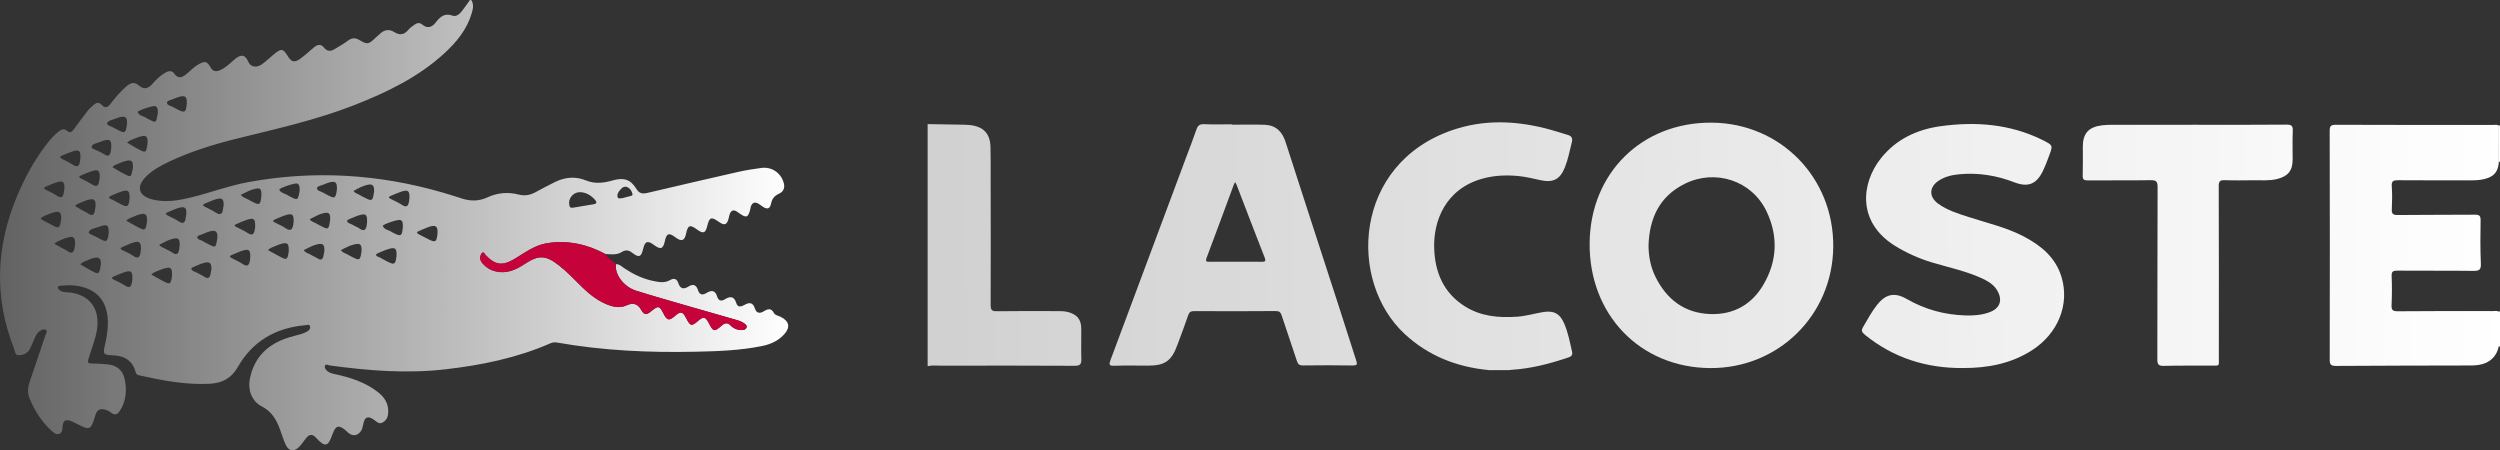 <svg width="161" height="29" viewBox="0 0 161 29" fill="none" xmlns="http://www.w3.org/2000/svg">
<rect x="0" y="0" width="161" height="29" fill="#333333" stroke="none"/>
<path d="M39.666 17.01C39.9 17.01 40.052 17.176 40.224 17.289C40.771 17.649 41.35 17.936 41.996 18.077C42.386 18.162 42.779 18.256 43.16 18.034C43.415 17.887 43.596 17.963 43.684 18.232C43.808 18.61 44.032 18.646 44.348 18.448C44.651 18.259 44.848 18.359 44.949 18.68C45.045 18.985 45.234 19.03 45.493 18.87C45.821 18.667 46.062 18.692 46.185 19.098C46.264 19.36 46.439 19.423 46.672 19.28C47.023 19.064 47.28 19.067 47.417 19.52C47.504 19.808 47.72 19.763 47.927 19.644C48.252 19.455 48.491 19.462 48.619 19.876C48.713 20.177 48.938 20.203 49.187 20.048C49.445 19.889 49.66 19.822 49.842 20.158C49.924 20.311 50.132 20.33 50.284 20.408C50.834 20.69 50.912 21.079 50.495 21.537C50.117 21.954 49.619 22.174 49.076 22.284C47.66 22.573 46.219 22.62 44.782 22.651C41.793 22.716 38.814 22.581 35.864 22.058C35.718 22.032 35.586 22.049 35.441 22.112C33.291 23.051 31.021 23.515 28.696 23.783C26.185 24.072 23.695 23.872 21.207 23.53C21.117 23.517 20.989 23.41 20.928 23.553C20.877 23.672 20.964 23.783 21.048 23.867C21.193 24.014 21.391 24.056 21.587 24.098C22.583 24.313 23.537 24.621 24.35 25.26C24.785 25.601 25.031 26.02 25.001 26.58C24.987 26.848 24.894 27.062 24.652 27.202C24.403 27.346 24.261 27.156 24.091 27.038C23.685 26.756 23.48 26.844 23.387 27.34C23.358 27.496 23.329 27.649 23.231 27.78C23.018 28.068 22.719 28.108 22.442 27.882C22.37 27.824 22.307 27.755 22.236 27.697C21.817 27.351 21.615 27.408 21.429 27.922C21.424 27.934 21.418 27.945 21.414 27.958C21.127 28.784 20.938 28.827 20.34 28.178C20.121 27.942 19.931 27.963 19.741 28.182C19.569 28.381 19.436 28.616 19.248 28.797C18.926 29.107 18.61 29.062 18.412 28.664C18.25 28.337 18.153 27.979 18.025 27.636C17.797 27.02 17.489 26.493 16.851 26.167C16.219 25.844 15.949 25.109 16.087 24.409C16.36 23.022 17.224 22.168 18.562 21.744C18.853 21.651 19.153 21.589 19.444 21.498C19.581 21.455 19.715 21.391 19.834 21.312C19.935 21.245 20.005 21.128 19.964 21.006C19.916 20.866 19.779 20.933 19.685 20.941C17.757 21.101 16.258 21.979 15.311 23.64C14.89 24.379 14.294 24.673 13.505 24.714C11.959 24.795 10.456 24.503 8.96 24.169C8.849 24.144 8.775 24.106 8.741 23.98C8.542 23.251 8.057 22.918 7.286 22.884C6.627 22.855 6.62 22.812 6.771 22.158C6.863 21.759 6.927 21.359 6.943 20.952C7.009 19.343 6.16 18.434 4.525 18.369C4.327 18.361 4.126 18.384 3.928 18.404C3.858 18.411 3.753 18.384 3.732 18.487C3.715 18.57 3.778 18.637 3.838 18.687C3.954 18.786 4.096 18.807 4.247 18.814C5.711 18.879 6.479 19.832 6.239 21.262C6.133 21.9 5.881 22.495 5.698 23.109C5.632 23.33 5.648 23.408 5.901 23.407C6.234 23.407 6.567 23.438 6.899 23.463C7.514 23.51 7.914 23.841 8.034 24.44C8.174 25.141 8.125 25.823 7.726 26.448C7.573 26.686 7.4 26.779 7.142 26.566C7.034 26.477 6.89 26.415 6.752 26.377C6.449 26.295 6.251 26.391 6.151 26.714C5.833 27.745 5.825 27.742 4.825 27.233C4.731 27.185 4.637 27.133 4.536 27.102C4.203 27.001 4.071 27.091 4.032 27.441C4.012 27.623 4.033 27.838 3.84 27.927C3.625 28.027 3.454 27.863 3.312 27.734C2.679 27.153 2.225 26.445 1.904 25.66C1.763 25.314 1.783 24.948 1.91 24.583C2.26 23.58 2.593 22.573 2.931 21.566C2.966 21.461 3.078 21.334 2.954 21.247C2.839 21.166 2.698 21.236 2.583 21.306C2.429 21.4 2.339 21.545 2.269 21.703C2.157 21.954 2.05 22.209 1.93 22.457C1.787 22.751 1.508 22.869 1.209 22.874C0.951 22.879 0.962 22.599 0.897 22.433C-0.397 19.14 -0.258 15.871 1.098 12.632C1.591 11.453 2.198 10.334 2.981 9.314C3.215 9.01 3.462 8.718 3.766 8.479C3.944 8.34 4.119 8.245 4.332 8.436C4.515 8.601 4.64 8.479 4.753 8.326C5.042 7.934 5.329 7.54 5.631 7.156C5.752 7.002 5.901 6.866 6.051 6.738C6.208 6.603 6.38 6.566 6.54 6.744C6.777 7.01 6.944 6.915 7.13 6.668C7.432 6.268 7.762 5.89 8.144 5.557C8.405 5.329 8.653 5.252 8.95 5.51C9.261 5.779 9.547 5.714 9.81 5.408C10.06 5.119 10.334 4.847 10.678 4.663C10.888 4.551 11.085 4.536 11.238 4.758C11.453 5.067 11.701 5.009 11.952 4.811C12.233 4.591 12.469 4.319 12.787 4.142C13.204 3.91 13.327 3.936 13.569 4.353C13.722 4.617 13.93 4.629 14.179 4.515C14.524 4.359 14.792 4.101 15.07 3.856C15.454 3.516 15.758 3.441 15.991 3.978C16.144 4.331 16.527 4.382 16.872 4.137C17.151 3.938 17.395 3.692 17.663 3.475C18.119 3.105 18.231 3.127 18.535 3.619C18.762 3.989 18.962 4.049 19.316 3.797C19.628 3.575 19.908 3.31 20.202 3.064C20.434 2.87 20.655 2.795 20.881 3.082C21.057 3.305 21.289 3.316 21.522 3.178C21.83 2.996 22.14 2.816 22.427 2.604C22.679 2.418 22.893 2.429 23.155 2.583C23.66 2.879 23.728 2.859 24.155 2.459C24.261 2.36 24.372 2.265 24.48 2.168C24.757 1.915 25.059 1.856 25.387 2.064C25.735 2.283 26.025 2.25 26.293 1.924C26.407 1.785 26.569 1.679 26.72 1.573C26.875 1.464 27.046 1.452 27.198 1.583C27.539 1.877 27.84 1.733 28.056 1.453C28.345 1.079 28.62 0.82 29.151 1.009C29.391 1.093 29.606 0.897 29.757 0.702C29.934 0.474 30.097 0.235 30.266 0H30.346C30.534 0.283 30.461 0.579 30.374 0.868C30.063 1.91 29.394 2.721 28.606 3.442C26.93 4.976 24.915 5.946 22.814 6.77C20.396 7.718 17.867 8.28 15.352 8.902C13.83 9.278 12.329 9.731 10.908 10.402C10.355 10.663 9.816 10.954 9.384 11.395C8.764 12.027 8.921 12.61 9.788 12.838C10.639 13.061 11.483 12.915 12.314 12.712C13.539 12.413 14.721 11.961 15.967 11.732C20.198 10.951 24.37 11.204 28.492 12.395C28.912 12.516 29.329 12.65 29.746 12.784C30.301 12.964 30.848 12.961 31.38 12.714C32.034 12.41 32.715 12.352 33.406 12.529C33.798 12.63 34.138 12.565 34.477 12.383C34.898 12.158 35.317 11.928 35.745 11.72C36.395 11.406 37.053 11.339 37.749 11.624C38.297 11.849 38.87 11.789 39.434 11.625C40.151 11.417 40.604 11.541 40.975 12.152C41.18 12.491 41.399 12.492 41.718 12.417C43.658 11.962 45.599 11.509 47.543 11.069C48.035 10.958 48.536 10.882 49.037 10.815C49.726 10.724 50.329 11.162 50.485 11.832C50.556 12.139 50.423 12.361 50.161 12.479C49.863 12.613 49.717 12.811 49.653 13.123C49.586 13.448 49.416 13.498 49.135 13.321C49.035 13.257 48.947 13.175 48.843 13.116C48.603 12.979 48.438 13.055 48.351 13.308C48.335 13.357 48.334 13.411 48.321 13.462C48.184 14.016 48.07 14.06 47.612 13.735C47.558 13.696 47.504 13.657 47.448 13.622C47.217 13.478 47.072 13.568 46.991 13.797C46.961 13.883 46.947 13.975 46.924 14.064C46.812 14.492 46.655 14.545 46.283 14.28C45.806 13.94 45.683 13.986 45.546 14.559C45.435 15.019 45.286 15.07 44.891 14.782C44.43 14.445 44.3 14.493 44.185 15.044C44.088 15.511 43.891 15.58 43.501 15.286C43.077 14.965 42.925 15.02 42.814 15.534C42.705 16.038 42.54 16.095 42.114 15.775C41.703 15.468 41.531 15.534 41.414 16.041C41.298 16.549 41.142 16.615 40.725 16.286C40.494 16.103 40.296 16.07 40.044 16.229C39.72 16.433 39.352 16.379 38.993 16.36C37.813 15.726 36.566 15.448 35.223 15.662C34.431 15.788 33.817 16.265 33.16 16.659C32.349 17.144 31.894 17.082 31.26 16.41C31.204 16.351 31.173 16.21 31.061 16.275C30.994 16.315 30.956 16.423 30.934 16.508C30.887 16.69 30.971 16.844 31.088 16.975C31.313 17.229 31.595 17.4 31.928 17.478C32.637 17.645 33.233 17.367 33.798 16.994C34.686 16.407 35.142 16.423 35.988 17.082C36.533 17.507 37 18.012 37.493 18.492C37.951 18.937 38.446 19.334 39.043 19.585C39.468 19.764 39.905 19.87 40.355 19.661C40.762 19.473 41.071 19.564 41.281 19.933C41.483 20.287 41.612 20.31 41.93 20.047C42.398 19.66 42.471 19.675 42.737 20.207C42.953 20.64 43.098 20.67 43.45 20.359C43.829 20.024 43.962 20.047 44.191 20.491C44.461 21.011 44.536 21.027 44.967 20.655C45.293 20.372 45.436 20.399 45.632 20.777C45.941 21.373 45.989 21.388 46.478 20.966C46.684 20.789 46.845 20.751 47.056 20.965C47.256 21.168 47.52 21.267 47.816 21.254C47.928 21.248 48.031 21.207 48.074 21.099C48.122 20.977 48.031 20.901 47.946 20.838C47.807 20.734 47.65 20.666 47.481 20.618C46.485 20.335 45.488 20.051 44.493 19.761C43.32 19.42 42.142 19.088 40.976 18.724C40.157 18.468 39.572 17.667 39.666 17.007V17.01ZM36.648 13.058C36.675 13.198 36.623 13.42 36.906 13.375C37.35 13.305 37.792 13.223 38.236 13.152C38.438 13.119 38.444 13.017 38.334 12.887C38.086 12.595 37.775 12.4 37.385 12.376C36.994 12.353 36.652 12.678 36.648 13.058ZM23.286 16.142C23.3 15.742 23.189 15.647 22.823 15.738C22.709 15.767 22.594 15.8 22.486 15.847C22.306 15.926 22.133 16.019 21.957 16.105C22.059 16.296 22.281 16.309 22.438 16.419C22.512 16.471 22.6 16.505 22.681 16.549C23.149 16.795 23.2 16.768 23.274 16.239C23.28 16.201 23.284 16.162 23.286 16.142ZM10.169 7.244C10.143 7.096 10.191 6.918 10.004 6.838C9.86 6.778 8.837 7.128 8.87 7.221C8.959 7.474 9.268 7.467 9.456 7.617C9.496 7.649 9.548 7.667 9.596 7.692C10.038 7.923 10.052 7.916 10.136 7.438C10.148 7.374 10.159 7.309 10.171 7.244H10.169ZM19.298 12.256C19.292 12.089 19.314 11.92 19.15 11.825C19.02 11.75 17.947 12.127 17.985 12.216C18.08 12.436 18.357 12.454 18.541 12.583C18.605 12.628 18.682 12.656 18.751 12.693C19.145 12.899 19.184 12.88 19.27 12.438C19.283 12.374 19.29 12.309 19.298 12.256ZM13.612 17.369C13.638 16.935 13.511 16.828 13.122 16.932C12.982 16.97 12.845 17.025 12.713 17.084C12.57 17.148 12.311 17.243 12.318 17.295C12.343 17.471 12.566 17.488 12.707 17.574C12.842 17.658 12.996 17.713 13.125 17.803C13.404 17.996 13.526 17.897 13.565 17.6C13.577 17.51 13.602 17.422 13.612 17.369ZM6.493 17.048C6.515 16.629 6.387 16.525 6.002 16.622C5.926 16.641 5.848 16.663 5.779 16.699C5.575 16.804 5.328 16.832 5.176 17.028C5.354 17.132 5.532 17.236 5.712 17.339C5.78 17.378 5.849 17.415 5.919 17.452C6.349 17.68 6.385 17.662 6.472 17.173C6.481 17.122 6.49 17.07 6.493 17.048ZM8.181 7.97C8.197 7.544 8.077 7.451 7.686 7.555C7.61 7.575 7.533 7.597 7.462 7.631C7.258 7.728 6.936 7.744 6.894 7.951C6.869 8.074 7.22 8.155 7.396 8.265C7.462 8.307 7.536 8.338 7.606 8.375C8.034 8.602 8.084 8.577 8.166 8.093C8.175 8.042 8.178 7.99 8.181 7.97ZM8.562 10.784C8.58 10.355 8.461 10.265 8.068 10.377C7.966 10.406 7.862 10.43 7.77 10.477C7.591 10.569 7.372 10.591 7.24 10.766C7.408 10.866 7.575 10.967 7.745 11.065C7.836 11.117 7.931 11.163 8.024 11.212C8.421 11.42 8.445 11.409 8.527 10.985C8.541 10.909 8.554 10.831 8.562 10.784ZM12 13.775C12.021 13.377 11.899 13.273 11.502 13.39C11.274 13.457 11.058 13.561 10.838 13.651C10.681 13.715 10.6 13.781 10.818 13.886C11.056 14.001 11.297 14.118 11.518 14.261C11.809 14.451 11.916 14.332 11.956 14.048C11.969 13.957 11.986 13.867 12.001 13.776L12 13.775ZM20.889 16.186C20.912 15.739 20.792 15.641 20.401 15.744C20.298 15.771 20.195 15.801 20.099 15.845C19.918 15.926 19.743 16.017 19.566 16.105C19.666 16.3 19.889 16.314 20.049 16.422C20.169 16.503 20.314 16.548 20.433 16.629C20.678 16.796 20.792 16.711 20.835 16.451C20.852 16.348 20.877 16.245 20.889 16.186ZM21.7 12.135C21.699 11.741 21.596 11.655 21.239 11.739C21.112 11.769 20.988 11.82 20.869 11.873C20.704 11.947 20.415 11.986 20.413 12.122C20.409 12.296 20.696 12.327 20.852 12.428C20.94 12.485 21.037 12.529 21.13 12.578C21.551 12.799 21.607 12.771 21.685 12.294C21.695 12.231 21.698 12.165 21.7 12.135ZM3.942 14.103C3.962 13.623 3.798 13.541 3.26 13.745C3.033 13.831 2.793 13.898 2.608 14.068C2.769 14.231 2.994 14.289 3.183 14.406C3.25 14.448 3.322 14.479 3.393 14.516C3.789 14.723 3.828 14.705 3.917 14.263C3.93 14.199 3.937 14.135 3.942 14.103ZM18.91 14.277C18.922 13.801 18.822 13.721 18.39 13.857C18.164 13.927 17.95 14.032 17.729 14.12C17.524 14.202 17.567 14.265 17.735 14.345C17.961 14.453 18.191 14.561 18.397 14.701C18.718 14.916 18.836 14.773 18.887 14.468C18.9 14.391 18.906 14.313 18.91 14.277ZM25.539 16.399C25.547 15.995 25.435 15.911 25.028 16.034C24.852 16.087 24.68 16.157 24.51 16.231C24.403 16.279 24.225 16.339 24.22 16.405C24.211 16.516 24.386 16.535 24.482 16.594C24.628 16.684 24.784 16.756 24.936 16.837C25.395 17.078 25.467 17.038 25.531 16.516C25.536 16.478 25.538 16.438 25.539 16.399ZM6.999 14.979C7.011 14.47 6.895 14.409 6.329 14.621C6.103 14.706 5.776 14.743 5.713 14.952C5.679 15.066 6.061 15.167 6.25 15.283C6.328 15.331 6.411 15.372 6.494 15.415C6.839 15.594 6.905 15.563 6.979 15.18C6.993 15.104 6.995 15.023 6.999 14.979ZM14.001 15.304C14.019 14.915 13.891 14.802 13.536 14.893C13.372 14.936 13.21 15 13.057 15.074C12.931 15.135 12.707 15.155 12.704 15.282C12.701 15.434 12.933 15.445 13.056 15.527C13.165 15.599 13.287 15.652 13.403 15.714C13.883 15.968 13.894 15.963 13.978 15.438C13.986 15.387 13.996 15.336 14.002 15.305L14.001 15.304ZM28.179 14.964C28.187 14.59 28.061 14.48 27.701 14.587C27.461 14.658 27.238 14.777 27.004 14.867C26.82 14.938 26.799 15.004 26.989 15.097C27.179 15.189 27.365 15.29 27.551 15.387C28.041 15.645 28.12 15.601 28.174 15.041C28.177 15.016 28.177 14.99 28.179 14.964ZM18.595 16.127C18.603 15.671 18.503 15.594 18.101 15.707C18.012 15.732 17.923 15.761 17.839 15.801C17.643 15.895 17.414 15.932 17.261 16.108C17.435 16.204 17.608 16.3 17.781 16.395C17.886 16.452 17.991 16.507 18.097 16.562C18.445 16.743 18.502 16.715 18.575 16.325C18.59 16.248 18.59 16.169 18.595 16.127ZM16.433 14.597C16.449 14.095 16.347 14.011 15.924 14.147C15.685 14.224 15.456 14.33 15.225 14.427C15.103 14.479 15.054 14.537 15.215 14.616C15.465 14.739 15.72 14.855 15.951 15.006C16.231 15.189 16.353 15.097 16.403 14.809C16.419 14.72 16.428 14.628 16.433 14.597ZM9.469 14.201C9.469 13.799 9.362 13.714 9.01 13.802C8.921 13.825 8.829 13.85 8.748 13.892C8.541 13.997 8.296 14.031 8.133 14.216C8.317 14.319 8.5 14.423 8.685 14.525C8.765 14.57 8.848 14.612 8.93 14.654C9.32 14.858 9.368 14.835 9.45 14.398C9.464 14.32 9.467 14.242 9.471 14.201L9.469 14.201ZM11.079 17.698C11.089 17.25 10.991 17.173 10.587 17.287C10.511 17.309 10.433 17.33 10.362 17.364C10.152 17.463 9.912 17.506 9.744 17.682C9.928 17.785 10.112 17.89 10.297 17.992C10.39 18.043 10.484 18.091 10.578 18.14C10.927 18.322 10.985 18.294 11.059 17.904C11.074 17.827 11.075 17.748 11.08 17.697L11.079 17.698ZM14.4 13.24C14.423 12.818 14.303 12.713 13.917 12.828C13.679 12.899 13.452 13.005 13.22 13.098C13.012 13.18 13.065 13.249 13.227 13.33C13.45 13.441 13.677 13.549 13.884 13.685C14.203 13.895 14.327 13.771 14.363 13.449C14.372 13.372 14.39 13.294 14.4 13.24ZM8.349 12.68C8.343 12.295 8.235 12.211 7.876 12.316C7.674 12.376 7.479 12.463 7.286 12.546C7.19 12.588 7.036 12.644 7.03 12.706C7.02 12.802 7.175 12.821 7.262 12.871C7.422 12.963 7.586 13.047 7.75 13.133C8.206 13.374 8.283 13.331 8.342 12.811C8.348 12.759 8.348 12.706 8.349 12.68ZM6.426 11.439C6.432 10.984 6.328 10.896 5.952 11.009C5.714 11.081 5.485 11.185 5.254 11.28C5.106 11.34 5.017 11.404 5.236 11.507C5.473 11.62 5.709 11.74 5.932 11.879C6.198 12.044 6.339 11.989 6.379 11.681C6.393 11.579 6.419 11.476 6.426 11.439ZM25.945 14.549C25.93 14.416 25.973 14.241 25.778 14.168C25.632 14.113 24.619 14.46 24.65 14.549C24.741 14.807 25.057 14.806 25.252 14.956C25.271 14.972 25.299 14.979 25.322 14.991C25.819 15.252 25.894 15.212 25.94 14.643C25.942 14.617 25.942 14.592 25.945 14.549ZM23.639 14.297C23.651 13.805 23.561 13.735 23.122 13.863C22.996 13.9 22.873 13.951 22.752 14.006C22.61 14.071 22.358 14.142 22.355 14.218C22.35 14.38 22.583 14.396 22.712 14.479C22.856 14.572 23.026 14.627 23.165 14.725C23.449 14.925 23.562 14.797 23.613 14.522C23.629 14.432 23.634 14.341 23.639 14.297ZM16.117 16.582C16.13 16.088 16.04 16.011 15.614 16.144C15.377 16.218 15.152 16.33 14.922 16.424C14.767 16.486 14.782 16.548 14.916 16.619C15.16 16.746 15.415 16.859 15.644 17.009C15.932 17.198 16.04 17.075 16.09 16.804C16.107 16.715 16.113 16.623 16.117 16.582ZM21.264 14.122C21.278 13.718 21.166 13.632 20.767 13.747C20.666 13.776 20.564 13.809 20.47 13.853C20.293 13.935 20.12 14.027 19.945 14.116C20.053 14.294 20.262 14.318 20.421 14.419C20.52 14.482 20.628 14.531 20.733 14.586C21.116 14.786 21.162 14.765 21.232 14.355C21.245 14.278 21.252 14.2 21.263 14.123L21.264 14.122ZM6.155 13.278C6.175 12.859 6.056 12.763 5.666 12.872C5.577 12.896 5.489 12.926 5.406 12.964C5.208 13.057 4.981 13.094 4.829 13.271C5.01 13.375 5.191 13.481 5.373 13.583C5.464 13.634 5.568 13.669 5.652 13.731C5.98 13.976 6.083 13.801 6.122 13.494C6.131 13.417 6.146 13.34 6.155 13.278ZM24.091 12.317C24.108 11.915 23.973 11.811 23.587 11.921C23.461 11.957 23.335 12.002 23.216 12.057C23.063 12.129 22.917 12.216 22.768 12.296C22.868 12.459 23.061 12.483 23.206 12.581C23.292 12.639 23.392 12.679 23.485 12.728C23.95 12.974 24 12.949 24.078 12.42C24.084 12.381 24.088 12.342 24.091 12.317ZM4.15 12.113C4.151 11.71 4.058 11.627 3.697 11.728C3.456 11.796 3.227 11.904 2.994 11.998C2.838 12.061 2.756 12.128 2.973 12.234C3.211 12.35 3.453 12.463 3.673 12.607C3.968 12.8 4.07 12.67 4.112 12.392C4.127 12.288 4.14 12.185 4.15 12.113ZM5.178 10.157C5.196 9.704 5.09 9.619 4.669 9.752C4.445 9.823 4.229 9.923 4.011 10.012C3.821 10.09 3.839 10.159 4.014 10.244C4.249 10.359 4.487 10.475 4.707 10.616C4.993 10.799 5.105 10.682 5.149 10.405C5.163 10.315 5.17 10.225 5.178 10.157ZM4.836 15.73C4.848 15.267 4.737 15.186 4.31 15.311C4.234 15.333 4.157 15.354 4.086 15.39C3.89 15.49 3.658 15.527 3.506 15.704C3.689 15.806 3.873 15.908 4.057 16.008C4.15 16.059 4.252 16.097 4.334 16.159C4.66 16.405 4.761 16.215 4.813 15.927C4.828 15.851 4.831 15.772 4.836 15.73ZM11.571 15.795C11.582 15.359 11.478 15.279 11.076 15.395C10.963 15.428 10.848 15.466 10.741 15.515C10.575 15.594 10.415 15.683 10.253 15.768C10.359 15.924 10.547 15.956 10.694 16.048C10.818 16.123 10.963 16.167 11.078 16.253C11.375 16.473 11.494 16.34 11.543 16.044C11.558 15.954 11.564 15.862 11.571 15.795ZM9.076 16.077C9.092 15.588 8.983 15.495 8.569 15.625C8.344 15.696 8.133 15.808 7.911 15.893C7.718 15.967 7.718 16.03 7.902 16.119C8.139 16.234 8.385 16.34 8.6 16.489C8.886 16.687 8.993 16.568 9.046 16.295C9.064 16.206 9.071 16.115 9.076 16.077ZM8.526 17.933C8.539 17.477 8.432 17.393 8.005 17.532C7.78 17.605 7.566 17.71 7.345 17.798C7.123 17.887 7.214 17.95 7.357 18.022C7.593 18.141 7.838 18.248 8.056 18.393C8.354 18.592 8.448 18.442 8.499 18.181C8.517 18.092 8.519 18 8.526 17.933ZM26.367 12.742C26.382 12.284 26.279 12.202 25.852 12.339C25.615 12.416 25.385 12.521 25.155 12.618C25.009 12.68 25.02 12.741 25.157 12.809C25.405 12.933 25.661 13.046 25.891 13.197C26.18 13.386 26.289 13.266 26.338 12.991C26.355 12.902 26.359 12.81 26.367 12.742ZM16.834 12.557C16.841 12.134 16.752 12.066 16.337 12.186C16.236 12.215 16.133 12.245 16.037 12.288C15.857 12.369 15.681 12.461 15.504 12.547C15.621 12.717 15.826 12.751 15.989 12.851C16.089 12.913 16.198 12.964 16.304 13.019C16.689 13.22 16.754 13.187 16.82 12.753C16.83 12.688 16.831 12.622 16.834 12.557ZM9.508 9.173C9.508 8.773 9.41 8.695 9.056 8.788C8.968 8.81 8.878 8.837 8.795 8.874C8.588 8.968 8.352 9.01 8.19 9.188C8.369 9.295 8.547 9.404 8.727 9.509C8.817 9.562 8.913 9.606 9.006 9.655C9.358 9.838 9.408 9.813 9.476 9.413C9.492 9.323 9.5 9.232 9.508 9.173ZM7.165 9.513C7.182 9.017 7.089 8.943 6.659 9.061C6.595 9.078 6.531 9.099 6.472 9.129C6.268 9.23 5.938 9.239 5.9 9.455C5.877 9.584 6.224 9.665 6.404 9.77C6.507 9.83 6.623 9.87 6.719 9.938C6.953 10.102 7.078 10.03 7.128 9.773C7.148 9.671 7.158 9.566 7.165 9.513ZM12.03 6.607C12.034 6.22 11.929 6.135 11.547 6.233C11.432 6.263 11.32 6.308 11.212 6.358C11.046 6.434 10.758 6.468 10.752 6.611C10.745 6.794 11.039 6.816 11.194 6.921C11.27 6.973 11.358 7.007 11.439 7.051C11.892 7.289 11.97 7.245 12.024 6.726C12.028 6.686 12.029 6.647 12.03 6.607ZM40.079 12.762C40.196 12.732 40.4 12.681 40.603 12.624C40.663 12.608 40.751 12.598 40.733 12.509C40.695 12.324 40.604 12.159 40.435 12.068C40.236 11.96 40.08 12.064 39.951 12.215C39.829 12.357 39.716 12.509 39.78 12.709C39.81 12.802 39.909 12.778 40.079 12.762Z" fill="url(#paint0_linear_50_552)"/>
<path d="M39.666 17.01C39.572 17.67 40.158 18.47 40.976 18.727C42.142 19.092 43.32 19.422 44.493 19.764C45.488 20.053 46.485 20.338 47.481 20.622C47.65 20.669 47.807 20.737 47.946 20.841C48.031 20.904 48.122 20.98 48.074 21.102C48.031 21.21 47.928 21.251 47.816 21.257C47.52 21.271 47.256 21.171 47.056 20.968C46.845 20.755 46.684 20.792 46.478 20.97C45.989 21.392 45.94 21.376 45.632 20.78C45.436 20.402 45.293 20.375 44.967 20.658C44.535 21.03 44.461 21.014 44.191 20.494C43.962 20.051 43.829 20.027 43.45 20.362C43.098 20.673 42.953 20.642 42.737 20.21C42.472 19.678 42.398 19.663 41.93 20.051C41.612 20.313 41.483 20.29 41.281 19.936C41.07 19.566 40.762 19.475 40.355 19.664C39.905 19.872 39.467 19.767 39.043 19.588C38.446 19.337 37.951 18.941 37.493 18.495C37 18.016 36.533 17.51 35.988 17.085C35.143 16.427 34.686 16.41 33.798 16.997C33.232 17.371 32.637 17.648 31.928 17.481C31.595 17.402 31.313 17.232 31.088 16.978C30.971 16.847 30.887 16.693 30.934 16.512C30.956 16.427 30.994 16.317 31.061 16.279C31.173 16.213 31.204 16.354 31.26 16.413C31.894 17.085 32.349 17.147 33.16 16.662C33.818 16.269 34.431 15.791 35.223 15.665C36.566 15.451 37.813 15.729 38.993 16.363C39.146 16.65 39.447 16.789 39.665 17.012L39.666 17.01Z" fill="#C50239"/>
<path d="M69.634 21.154C69.623 20.553 69.355 20.247 68.767 20.093C68.543 20.035 68.32 20.036 68.094 20.036C66.802 20.034 65.51 20.024 64.219 20.043C63.902 20.047 63.796 19.992 63.798 19.648C63.812 16.948 63.801 14.248 63.798 11.547C63.797 10.853 63.806 10.158 63.788 9.463C63.766 8.599 63.323 8.14 62.45 8.052C62.226 8.029 61.998 8.031 61.772 8.026C61.095 8.014 60.418 8.003 59.74 7.992V23.581C60.04 23.509 60.346 23.55 60.648 23.55C63.498 23.546 66.348 23.539 69.198 23.557C69.56 23.559 69.65 23.457 69.638 23.12C69.615 22.466 69.645 21.81 69.634 21.154Z" fill="url(#paint1_linear_50_552)"/>
<path d="M160.999 10.432V8.07C160.974 8.072 160.952 8.078 160.93 8.092C160.929 8.867 160.928 9.643 160.926 10.418L160.965 10.413L160.998 10.432H160.999Z" fill="url(#paint2_linear_50_552)"/>
<path d="M110.237 7.899C105.739 7.864 102.413 11.142 102.372 15.651C102.328 20.254 105.614 23.668 110.121 23.704C114.52 23.739 118.019 20.299 118.061 15.898C118.103 11.444 114.668 7.933 110.238 7.899H110.237ZM113.581 18.306C112.837 19.59 111.675 20.273 110.154 20.225C108.485 20.17 107.345 19.288 106.623 17.851C106.306 17.22 106.175 16.538 106.164 15.83C106.216 14.089 106.845 12.656 108.501 11.835C110.471 10.859 112.813 11.633 113.756 13.594C114.518 15.176 114.463 16.782 113.58 18.307L113.581 18.306Z" fill="url(#paint3_linear_50_552)"/>
<path d="M154.449 11.606C156.035 11.622 157.622 11.609 159.208 11.613C159.49 11.613 159.768 11.591 160.039 11.519C160.635 11.361 160.886 11.043 160.927 10.418C160.929 9.643 160.93 8.867 160.931 8.092C160.81 8.006 160.673 8.047 160.543 8.047C157.174 8.044 153.805 8.051 150.436 8.036C150.094 8.034 150.031 8.127 150.032 8.445C150.044 13.348 150.045 18.251 150.034 23.154C150.034 23.476 150.104 23.567 150.443 23.565C153.319 23.544 156.195 23.545 159.072 23.537C159.258 23.537 159.446 23.528 159.63 23.501C160.329 23.395 160.795 22.956 160.922 22.299C160.948 22.306 160.974 22.314 161 22.323V20.04C160.978 20.054 160.954 20.063 160.93 20.069C160.79 20 160.641 20.035 160.497 20.035C158.471 20.033 156.445 20.025 154.419 20.046C154.072 20.049 154.003 19.95 154.017 19.633C154.046 19.018 154.048 18.399 154.022 17.784C154.009 17.477 154.117 17.426 154.402 17.428C156.028 17.442 157.654 17.423 159.28 17.444C159.65 17.448 159.783 17.384 159.767 16.985C159.728 16.056 159.732 15.123 159.75 14.191C159.755 13.89 159.667 13.823 159.372 13.826C157.719 13.842 156.066 13.826 154.413 13.847C154.085 13.851 154.018 13.749 154.033 13.455C154.056 12.971 154.066 12.483 154.03 11.999C154.004 11.65 154.135 11.603 154.45 11.606H154.449Z" fill="url(#paint4_linear_50_552)"/>
<path d="M86.206 19.681C85.068 16.168 83.919 12.659 82.79 9.143C82.576 8.479 82.172 8.07 81.463 8.038C80.758 8.006 80.051 8.031 79.346 8.031V8.006C78.746 8.006 78.145 8.025 77.547 7.997C77.249 7.983 77.132 8.095 77.045 8.354C76.848 8.936 76.62 9.509 76.405 10.086C74.776 14.455 73.15 18.825 71.515 23.191C71.409 23.473 71.42 23.568 71.767 23.555C72.485 23.528 73.206 23.547 73.925 23.547C75.016 23.547 75.44 23.253 75.82 22.226C76.056 21.587 76.3 20.951 76.518 20.306C76.59 20.092 76.693 20.035 76.915 20.036C78.66 20.045 80.406 20.045 82.152 20.032C82.383 20.031 82.471 20.106 82.538 20.31C82.86 21.294 83.202 22.271 83.523 23.254C83.591 23.461 83.684 23.539 83.914 23.535C84.98 23.522 86.046 23.518 87.112 23.536C87.438 23.542 87.408 23.427 87.334 23.198C86.952 22.028 86.586 20.853 86.206 19.682V19.681ZM81.225 16.858C80.666 16.852 80.107 16.856 79.548 16.856C79.003 16.856 78.457 16.853 77.912 16.858C77.723 16.86 77.608 16.862 77.705 16.605C78.297 15.039 78.873 13.468 79.455 11.898C79.476 11.84 79.511 11.787 79.54 11.732C79.572 11.788 79.613 11.841 79.636 11.901C80.238 13.463 80.831 15.029 81.444 16.586C81.554 16.867 81.43 16.86 81.225 16.858Z" fill="url(#paint5_linear_50_552)"/>
<path d="M130.341 15.233C129.217 14.643 127.981 14.367 126.784 13.977C126.104 13.756 125.412 13.547 124.825 13.123C124.202 12.672 124.23 12.029 124.88 11.617C125.281 11.362 125.735 11.262 126.202 11.22C127.417 11.11 128.586 11.303 129.721 11.74C130.594 12.076 131.138 11.869 131.546 11.043C131.72 10.691 131.857 10.32 131.991 9.952C132.205 9.363 132.198 9.361 131.624 9.058C131.589 9.04 131.553 9.024 131.517 9.006C129.439 7.983 127.235 7.815 124.978 8.127C123.454 8.337 122.123 8.96 121.146 10.176C119.83 11.813 119.605 14.333 122.05 15.839C122.788 16.294 123.567 16.642 124.398 16.894C125.463 17.217 126.561 17.442 127.582 17.9C127.961 18.07 128.324 18.272 128.564 18.617C128.878 19.066 129.008 19.759 128.171 20.089C127.665 20.288 127.139 20.33 126.603 20.315C125.248 20.277 123.982 19.937 122.806 19.26C122.01 18.801 121.429 18.931 120.866 19.653C120.525 20.091 120.268 20.581 119.985 21.054C119.849 21.281 119.898 21.396 120.101 21.561C121.938 23.051 124.057 23.719 126.418 23.702C128.001 23.704 129.512 23.424 130.865 22.554C132.543 21.473 133.301 19.597 132.756 17.822C132.375 16.582 131.453 15.818 130.339 15.234L130.341 15.233Z" fill="url(#paint6_linear_50_552)"/>
<path d="M100.74 20.847C100.462 20.195 100.07 19.979 99.351 20.102C98.801 20.195 98.265 20.357 97.704 20.395C96.526 20.477 95.381 20.377 94.357 19.74C92.954 18.869 92.407 17.521 92.361 15.967C92.31 14.267 93.058 12.155 95.509 11.494C96.25 11.294 97.005 11.264 97.768 11.335C98.26 11.382 98.736 11.5 99.216 11.605C100.038 11.783 100.474 11.538 100.778 10.78C100.989 10.254 101.089 9.699 101.228 9.154C101.296 8.888 101.2 8.758 100.957 8.686C100.486 8.547 100.021 8.392 99.545 8.271C97.531 7.762 95.525 7.696 93.529 8.38C87.159 10.563 86.776 18.104 90.471 21.518C91.998 22.929 93.83 23.641 95.892 23.835H97.173C97.239 23.828 97.305 23.818 97.371 23.814C98.588 23.736 99.757 23.436 100.906 23.053C101.093 22.991 101.307 22.941 101.243 22.661C101.103 22.048 100.989 21.428 100.739 20.846L100.74 20.847Z" fill="url(#paint7_linear_50_552)"/>
<path d="M147.249 8.026C145.33 8.044 143.41 8.035 141.491 8.035C139.679 8.035 137.866 8.034 136.054 8.036C135.828 8.036 135.6 8.043 135.376 8.069C134.506 8.175 134.134 8.592 134.133 9.447C134.133 10.063 134.146 10.68 134.126 11.296C134.118 11.558 134.199 11.621 134.458 11.619C135.804 11.606 137.15 11.626 138.495 11.604C138.852 11.598 138.95 11.681 138.949 12.044C138.933 15.744 138.943 19.444 138.933 23.142C138.933 23.454 139.001 23.572 139.346 23.562C140.358 23.536 141.371 23.55 142.384 23.545C142.972 23.542 142.893 23.61 142.893 23.043C142.896 19.357 142.899 15.671 142.886 11.984C142.885 11.669 142.977 11.593 143.28 11.603C143.892 11.625 144.506 11.615 145.119 11.608C145.623 11.602 146.131 11.652 146.631 11.532C147.34 11.363 147.644 10.998 147.646 10.287C147.648 9.671 147.627 9.054 147.654 8.438C147.668 8.117 147.588 8.022 147.247 8.025L147.249 8.026Z" fill="url(#paint8_linear_50_552)"/>
<defs>
<linearGradient id="paint0_linear_50_552" x1="50.85" y1="14.713" x2="-15.241" y2="14.713" gradientUnits="userSpaceOnUse">
<stop stop-color="white"/>
<stop offset="1" stop-color="white" stop-opacity="0"/>
</linearGradient>
<linearGradient id="paint1_linear_50_552" x1="161.304" y1="15.746" x2="-285.872" y2="19.306" gradientUnits="userSpaceOnUse">
<stop stop-color="white"/>
<stop offset="1" stop-color="white" stop-opacity="0"/>
</linearGradient>
<linearGradient id="paint2_linear_50_552" x1="161.304" y1="15.746" x2="-285.872" y2="19.306" gradientUnits="userSpaceOnUse">
<stop stop-color="white"/>
<stop offset="1" stop-color="white" stop-opacity="0"/>
</linearGradient>
<linearGradient id="paint3_linear_50_552" x1="161.304" y1="15.746" x2="-285.872" y2="19.306" gradientUnits="userSpaceOnUse">
<stop stop-color="white"/>
<stop offset="1" stop-color="white" stop-opacity="0"/>
</linearGradient>
<linearGradient id="paint4_linear_50_552" x1="161.304" y1="15.746" x2="-285.872" y2="19.306" gradientUnits="userSpaceOnUse">
<stop stop-color="white"/>
<stop offset="1" stop-color="white" stop-opacity="0"/>
</linearGradient>
<linearGradient id="paint5_linear_50_552" x1="161.304" y1="15.746" x2="-285.872" y2="19.306" gradientUnits="userSpaceOnUse">
<stop stop-color="white"/>
<stop offset="1" stop-color="white" stop-opacity="0"/>
</linearGradient>
<linearGradient id="paint6_linear_50_552" x1="161.304" y1="15.746" x2="-285.872" y2="19.306" gradientUnits="userSpaceOnUse">
<stop stop-color="white"/>
<stop offset="1" stop-color="white" stop-opacity="0"/>
</linearGradient>
<linearGradient id="paint7_linear_50_552" x1="161.304" y1="15.746" x2="-285.872" y2="19.306" gradientUnits="userSpaceOnUse">
<stop stop-color="white"/>
<stop offset="1" stop-color="white" stop-opacity="0"/>
</linearGradient>
<linearGradient id="paint8_linear_50_552" x1="161.304" y1="15.746" x2="-285.872" y2="19.306" gradientUnits="userSpaceOnUse">
<stop stop-color="white"/>
<stop offset="1" stop-color="white" stop-opacity="0"/>
</linearGradient>
</defs>
</svg>

